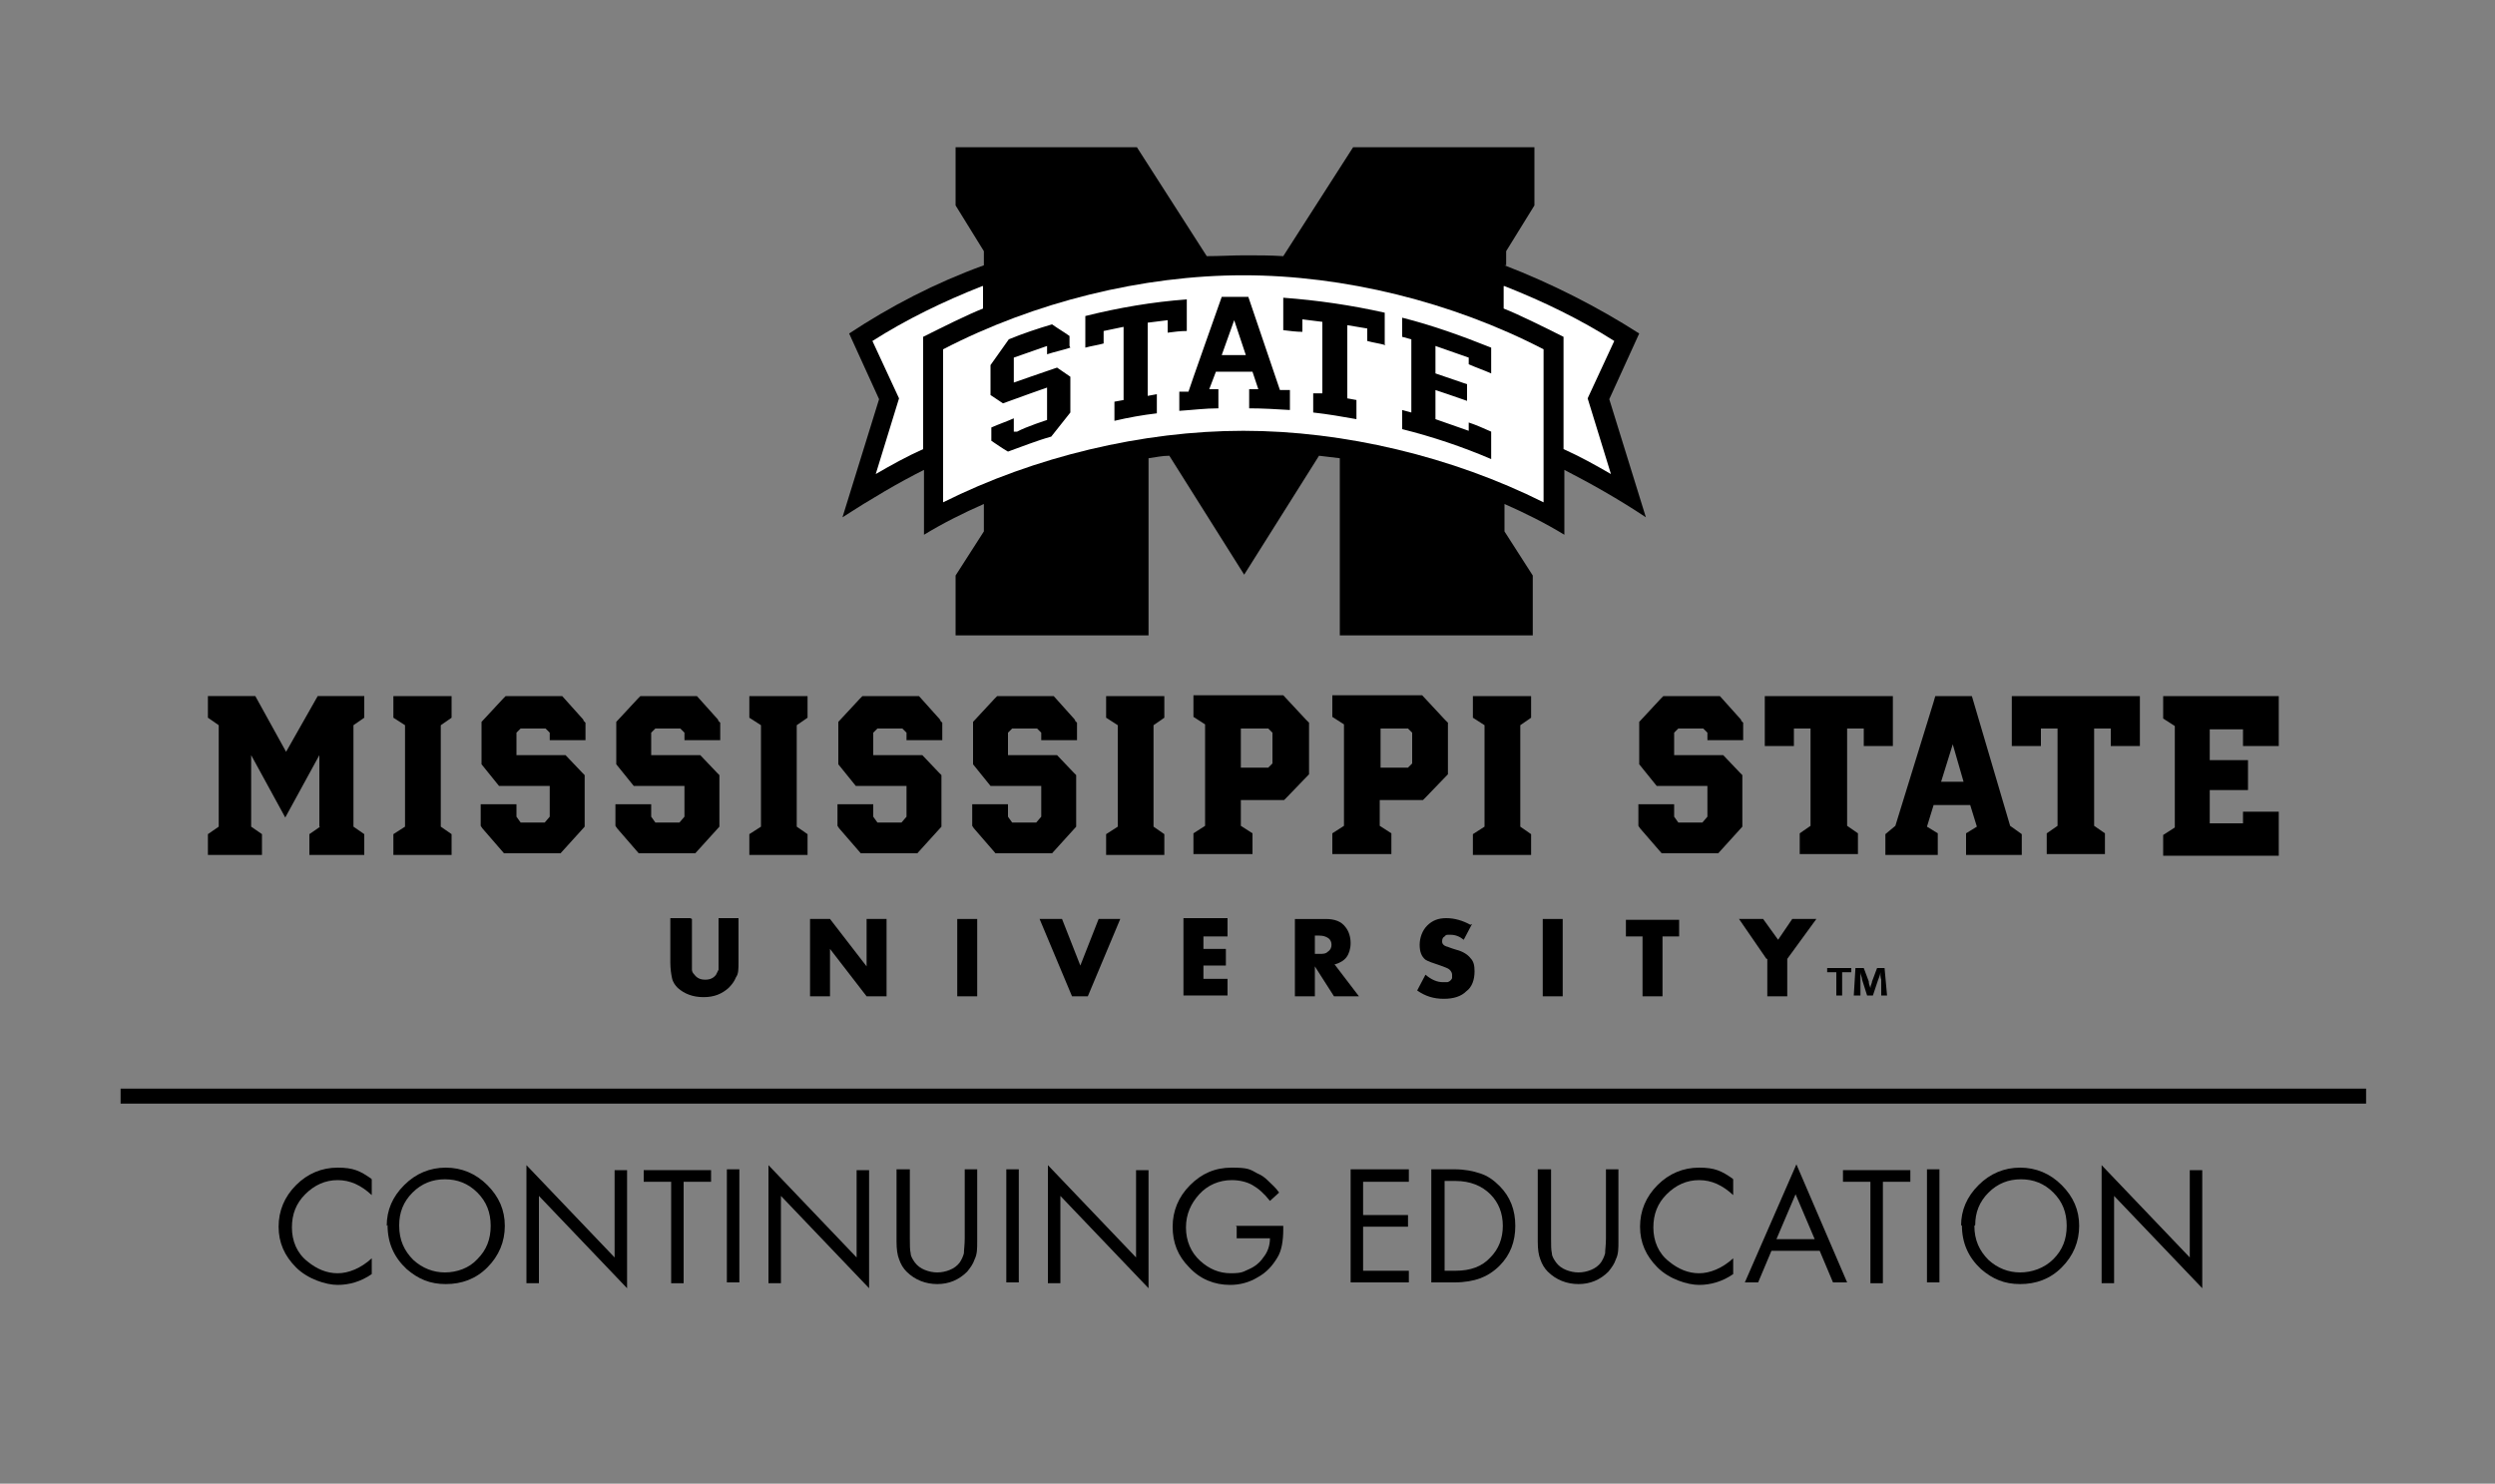 <?xml version="1.0" encoding="UTF-8"?>
<svg id="MSU_-_LINE_-_TEXT" data-name="MSU - LINE - TEXT" xmlns="http://www.w3.org/2000/svg" version="1.1" viewBox="0 0 300 178.4">
  <rect x="0" y="0" width="300" height="178.4" fill="#808080" stroke="none"/>
  <defs>
    <style>
      .cls-1 {
        fill: #000;
      }

      .cls-1, .cls-2 {
        stroke-width: 0px;
      }

      .cls-2 {
        fill: #fff;
      }
    </style>
  </defs>
  <g>
    <path class="cls-1" d="M180.9,31.9c5.7,2.2,11.2,5,16.2,8.2l-3.6,7.9,4.4,14.2c-3.3-2.2-6.7-4.1-9.8-5.7v7.8c-2.3-1.4-4.7-2.6-7.2-3.7v3.3l3.4,5.3v7.2h-23.2v-21.3c-.8-.1-1.7-.2-2.5-.3l-9,14.3-9-14.3c-.9,0-1.7.2-2.5.3v21.3h-23.2v-7.2l3.4-5.3v-3.3c-2.5,1.1-4.9,2.3-7.2,3.7v-7.8c-3,1.5-6.4,3.5-9.8,5.7l4.4-14.2-3.6-7.9c5-3.3,10.4-6.1,16.2-8.2v-1.7l-3.4-5.5v-7h21.8l8.4,13.1c1.5,0,3.1-.1,4.6-.1s3.1,0,4.6.1l8.4-13.1h21.8v7l-3.4,5.5v1.7Z"/>
    <path class="cls-2" d="M118.1,34.4c-4.8,1.9-9.1,4-13.2,6.6l3.2,6.9-2.8,9.1c1.9-1.1,3.7-2.1,5.7-3v-13.5c2.2-1.1,5.4-2.7,7.2-3.4v-2.7Z"/>
    <path class="cls-2" d="M149.5,51.8c12.1,0,25.1,3.1,36.1,8.6v-18.4c-11-5.7-24-8.9-36.1-8.9s-25.1,3.2-36.1,8.9v18.4c11-5.5,24-8.6,36.1-8.6Z"/>
    <path class="cls-2" d="M180.9,34.4c4.8,1.9,9.1,4,13.2,6.6l-3.2,6.9,2.8,9.1c-1.9-1.1-3.7-2.1-5.7-3v-13.5c-2.2-1.1-5.4-2.7-7.2-3.4v-2.7Z"/>
    <path class="cls-1" d="M142.7,39.8c-.8,0-1.5.1-2.3.2v-1.5l-2.4.3v8.8s1.1-.2,1.1-.2v2.3c-1.7.2-3.4.5-5.1.9v-2.3l1.1-.2s0-8.8,0-8.8l-2.4.5v1.5c-.7.2-1.5.3-2.2.5v-3.8c4-1,8.1-1.7,12.2-2v3.8ZM128.7,41.8c-.9.3-1.9.5-2.8.8v-1l-4,1.4v3s3.7-1.3,5.2-1.8l1.6,1.1v4.3l-2.3,2.9c-1.8.5-3.5,1.2-5.2,1.8-.7-.4-1.4-.9-2-1.3v-1.6c.9-.4,1.8-.7,2.7-1.1v1.6h.4c1.1-.6,3.6-1.4,3.6-1.4v-3.9s-3.7,1.3-5.3,1.9l-1.5-1v-3.6l2.2-3.1c1.7-.7,3.5-1.3,5.2-1.8.7.5,1.4.9,2.1,1.4v1.2ZM166.6,41.5c-.7-.2-1.5-.3-2.2-.5v-1.5l-2.4-.4v8.8s1.1.2,1.1.2v2.3c-1.7-.3-3.4-.6-5.2-.8v-2.3h1.1c0,.1,0-8.6,0-8.6l-2.4-.3v1.5c-.7,0-1.5-.1-2.3-.2v-3.9c4.1.3,8.2.9,12.2,1.8v3.8ZM172.6,41.6v3.3s2.6.9,3.8,1.3v2c-1.1-.4-3.8-1.3-3.8-1.3v3.5l4,1.4v-1c.9.3,1.8.7,2.7,1.1v3.3c-3.5-1.5-7.1-2.7-10.7-3.6v-2.3l1.1.3s0-8.8,0-8.8c0,0-1.1-.3-1.1-.3v-2.3c3.6.9,7.2,2.2,10.7,3.6v3.1c-.9-.4-1.8-.7-2.7-1.1v-.8s-4-1.4-4-1.4ZM148.4,38.5s-1.5,4.2-1.5,4.2h2.9s-1.4-4.2-1.4-4.2ZM155.1,49.3c-1.6-.1-3.3-.2-4.9-.2v-2.3h1.1s-.7-2.1-.7-2.1h-4.4s-.8,2.1-.8,2.1c0,0,1.1,0,1.1,0v2.3c-1.6,0-3.1.2-4.7.3v-2.3h1.1c0-.1,4-11.4,4-11.4,1,0,2.1,0,3.2,0l3.8,11.2s.8,0,1.2,0v2.3Z"/>
  </g>
  <g>
    <g>
      <path class="cls-1" d="M44.7,141.8v1.9c-1.3-1.2-2.6-1.8-4.1-1.8s-2.8.6-3.9,1.7c-1.1,1.1-1.6,2.4-1.6,4s.6,3.1,1.9,4.1c1.1.9,2.3,1.4,3.6,1.4s2.8-.6,4.1-1.8v1.9c-1.3.9-2.7,1.3-4.1,1.3s-3.6-.7-5-2.1-2.1-3-2.1-4.9.7-3.6,2.1-5c1.4-1.4,3.1-2.1,5-2.1s2.7.4,4,1.3Z"/>
      <path class="cls-1" d="M46.5,147.4c0-1.9.7-3.5,2.1-4.9,1.4-1.4,3.1-2.1,5-2.1s3.6.7,5,2.1c1.4,1.4,2.1,3,2.1,4.9s-.7,3.6-2.1,5c-1.4,1.4-3.1,2-5,2s-3.3-.6-4.7-1.8c-1.5-1.4-2.3-3.1-2.3-5.3ZM48,147.4c0,1.7.6,3,1.7,4.1,1.1,1,2.4,1.5,3.8,1.5s2.9-.5,3.9-1.6c1.1-1.1,1.6-2.4,1.6-4s-.5-2.9-1.6-4c-1.1-1.1-2.4-1.6-3.9-1.6s-2.8.5-3.9,1.6c-1.1,1.1-1.6,2.4-1.6,3.9Z"/>
      <path class="cls-1" d="M63.3,154.2v-14.1l10.6,11.1v-10.5h1.5v14.2l-10.6-11.1v10.5h-1.5Z"/>
      <path class="cls-1" d="M82.2,142.1v12.2h-1.5v-12.2h-3.3v-1.4h8.1v1.4h-3.3Z"/>
      <path class="cls-1" d="M88.9,140.6v13.6h-1.5v-13.6h1.5Z"/>
      <path class="cls-1" d="M92.4,154.2v-14.1l10.6,11.1v-10.5h1.5v14.2l-10.6-11.1v10.5h-1.5Z"/>
      <path class="cls-1" d="M109.4,140.6v8.3c0,.8,0,1.4.1,1.8,0,.4.3.8.5,1.1.3.4.7.7,1.2.9.5.2,1,.3,1.5.3s1-.1,1.5-.3.9-.5,1.2-.9c.2-.3.4-.7.5-1.1,0-.4.1-1,.1-1.8v-8.3h1.5v8.7c0,.8,0,1.5-.3,2.1-.2.6-.5,1-.9,1.5-1,1-2.2,1.5-3.6,1.5s-2.7-.5-3.7-1.5c-.4-.4-.7-.9-.9-1.5-.2-.5-.3-1.2-.3-2.1v-8.7h1.5Z"/>
      <path class="cls-1" d="M122.5,140.6v13.6h-1.5v-13.6h1.5Z"/>
      <path class="cls-1" d="M126,154.2v-14.1l10.6,11.1v-10.5h1.5v14.2l-10.6-11.1v10.5h-1.5Z"/>
      <path class="cls-1" d="M148.6,147.4h5.7v.4c0,1.4-.2,2.6-.7,3.4-.6,1-1.3,1.8-2.4,2.4-1,.6-2.1.9-3.3.9-1.9,0-3.6-.7-4.9-2.1-1.4-1.4-2-3-2-4.9s.7-3.6,2.1-5c1.4-1.4,3-2.1,5-2.1s2.2.2,3.1.7c.5.2.9.5,1.3.9.4.4.9.8,1.3,1.4l-1.1,1c-.7-.9-1.4-1.5-2.1-1.9s-1.6-.6-2.5-.6c-1.5,0-2.9.6-3.9,1.7s-1.6,2.4-1.6,4,.6,3,1.7,4c1.1,1,2.3,1.5,3.7,1.5s1.5-.2,2.2-.5c.7-.3,1.3-.8,1.7-1.4.5-.6.8-1.4.8-2.3h-4v-1.4Z"/>
      <path class="cls-1" d="M169.4,142.1h-5.5v4h5.4v1.4h-5.4v5.3h5.5v1.4h-7v-13.6h7v1.4Z"/>
      <path class="cls-1" d="M172.1,154.2v-13.6h2.8c1.2,0,2.2.2,3.1.5.9.3,1.6.8,2.3,1.5,1.3,1.3,1.9,2.9,1.9,4.8s-.6,3.5-1.9,4.8c-.7.7-1.5,1.2-2.3,1.5-.8.3-1.9.5-3.1.5h-2.8ZM173.7,152.8h1.3c1.8,0,3.2-.5,4.2-1.6,1-1,1.5-2.3,1.5-3.8s-.5-2.8-1.5-3.8c-1-1-2.4-1.6-4.2-1.6h-1.3v10.7Z"/>
      <path class="cls-1" d="M186.5,140.6v8.3c0,.8,0,1.4.1,1.8,0,.4.3.8.5,1.1.3.4.7.7,1.2.9.5.2,1,.3,1.5.3s1-.1,1.5-.3.9-.5,1.2-.9c.2-.3.4-.7.5-1.1,0-.4.1-1,.1-1.8v-8.3h1.5v8.7c0,.8,0,1.5-.3,2.1-.2.6-.5,1-.9,1.5-1,1-2.2,1.5-3.6,1.5s-2.7-.5-3.7-1.5c-.4-.4-.7-.9-.9-1.5-.2-.5-.3-1.2-.3-2.1v-8.7h1.5Z"/>
      <path class="cls-1" d="M208.4,141.8v1.9c-1.3-1.2-2.6-1.8-4.1-1.8s-2.8.6-3.9,1.7c-1.1,1.1-1.6,2.4-1.6,4s.6,3.1,1.9,4.1c1.1.9,2.3,1.4,3.6,1.4s2.8-.6,4.1-1.8v1.9c-1.3.9-2.7,1.3-4.1,1.3s-3.6-.7-5-2.1-2.1-3-2.1-4.9.7-3.6,2.1-5c1.4-1.4,3.1-2.1,5-2.1s2.7.4,4,1.3Z"/>
      <path class="cls-1" d="M218.8,150.4h-5.8l-1.6,3.8h-1.6l6.2-14.2,6.1,14.2h-1.7l-1.6-3.8ZM218.2,149l-2.3-5.4-2.3,5.4h4.6Z"/>
      <path class="cls-1" d="M226.4,142.1v12.2h-1.5v-12.2h-3.3v-1.4h8.1v1.4h-3.3Z"/>
      <path class="cls-1" d="M233.2,140.6v13.6h-1.5v-13.6h1.5Z"/>
      <path class="cls-1" d="M235.8,147.4c0-1.9.7-3.5,2.1-4.9,1.4-1.4,3.1-2.1,5-2.1s3.6.7,5,2.1,2.1,3,2.1,4.9-.7,3.6-2.1,5c-1.4,1.4-3.1,2-5,2s-3.3-.6-4.7-1.8c-1.5-1.4-2.3-3.1-2.3-5.3ZM237.4,147.4c0,1.7.6,3,1.7,4.1,1.1,1,2.4,1.5,3.8,1.5s2.9-.5,4-1.6c1.1-1.1,1.6-2.4,1.6-4s-.5-2.9-1.6-4c-1.1-1.1-2.4-1.6-3.9-1.6s-2.8.5-3.9,1.6c-1.1,1.1-1.6,2.4-1.6,3.9Z"/>
      <path class="cls-1" d="M252.7,154.2v-14.1l10.6,11.1v-10.5h1.5v14.2l-10.6-11.1v10.5h-1.5Z"/>
    </g>
    <polyline class="cls-1" points="14.5 132.7 284.5 132.7 284.5 130.9 14.5 130.9"/>
    <g>
      <g>
        <g>
          <path class="cls-1" d="M38.4,99.4v-8.6l-4.1,7.5-4.1-7.5v8.6l1.3.9v2.5h-6.5v-2.5l1.3-.9v-12.2l-1.3-.9v-2.6h5.7l3.7,6.7,3.8-6.7h5.6v2.6l-1.3.9v12.2l1.3.9v2.5h-6.6v-2.5l1.3-.9Z"/>
          <path class="cls-1" d="M54.3,102.8h-7v-2.5l1.4-.9v-12.2l-1.4-.9v-2.6h7v2.6l-1.3.9v12.2l1.3.9v2.5Z"/>
          <path class="cls-1" d="M70.1,86.6l.3.3v2.1h-4.3v-.9l-.5-.5h-3l-.5.5v2.7h0c0,0,5.9,0,5.9,0l2,2.1.3.3v6.2l-2.9,3.2h-6.8l-2.6-3-.2-.3v-2.6h4.3v1.5l.5.7h2.9l.6-.7v-3.7h0c0,0-6.1,0-6.1,0l-2.1-2.6v-5.1l2.6-2.8.3-.3h6.8l2.6,2.9Z"/>
          <path class="cls-1" d="M86.3,86.6l.3.3v2.1h-4.3v-.9l-.5-.5h-3l-.5.5v2.7h0c0,0,5.9,0,5.9,0l2,2.1.3.3v6.2l-2.9,3.2h-6.8l-2.6-3-.2-.3v-2.6h4.3v1.5l.5.7h2.9l.6-.7v-3.7h0c0,0-6.1,0-6.1,0l-2.1-2.6v-5.1l2.6-2.8.3-.3h6.8l2.6,2.9Z"/>
          <path class="cls-1" d="M97.1,102.8h-7v-2.5l1.4-.9v-12.2l-1.4-.9v-2.6h7v2.6l-1.3.9v12.2l1.3.9v2.5Z"/>
          <path class="cls-1" d="M113,86.6l.3.3v2.1h-4.3v-.9l-.5-.5h-3l-.5.5v2.7h0c0,0,5.9,0,5.9,0l2,2.1.3.3v6.2l-2.9,3.2h-6.8l-2.6-3-.2-.3v-2.6h4.3v1.5l.5.7h2.9l.6-.7v-3.7h0c0,0-6.1,0-6.1,0l-2.1-2.6v-5.1l2.6-2.8.3-.3h6.8l2.6,2.9Z"/>
          <path class="cls-1" d="M129.2,86.6l.3.3v2.1h-4.3v-.9l-.5-.5h-3l-.5.5v2.7h0c0,0,5.9,0,5.9,0l2,2.1.3.3v6.2l-2.9,3.2h-6.8l-2.6-3-.2-.3v-2.6h4.3v1.5l.5.7h2.9l.6-.7v-3.7h0c0,0-6.1,0-6.1,0l-2.1-2.6v-5.1l2.6-2.8.3-.3h6.8l2.6,2.9Z"/>
          <path class="cls-1" d="M140,102.8h-7v-2.5l1.4-.9v-12.2l-1.4-.9v-2.6h7v2.6l-1.3.9v12.2l1.3.9v2.5Z"/>
          <path class="cls-1" d="M157.1,86.6l.3.3v6.2l-2.7,2.8-.3.3h-5.2v3.1l1.4.9v2.5h-7.1v-2.5l1.4-.9v-12.2l-1.4-.9v-2.6h10.8l2.7,2.9ZM153,88.1l-.5-.5h-3.3v4.7h3.3l.5-.5v-3.7Z"/>
          <path class="cls-1" d="M173.8,86.6l.3.3v6.2l-2.7,2.8-.3.3h-5.2v3.1l1.4.9v2.5h-7.1v-2.5l1.4-.9v-12.2l-1.4-.9v-2.6h10.8l2.7,2.9ZM169.8,88.1l-.5-.5h-3.3v4.7h3.3l.5-.5v-3.7Z"/>
          <path class="cls-1" d="M184.1,102.8h-7v-2.5l1.4-.9v-12.2l-1.4-.9v-2.6h7v2.6l-1.3.9v12.2l1.3.9v2.5Z"/>
          <path class="cls-1" d="M209.3,86.6l.3.3v2.1h-4.3v-.9l-.5-.5h-3l-.5.5v2.7h0c0,0,5.9,0,5.9,0l2,2.1.3.3v6.2l-2.9,3.2h-6.8l-2.6-3-.2-.3v-2.6h4.3v1.5l.5.7h2.9l.6-.7v-3.7h0c0,0-6.1,0-6.1,0l-2.1-2.6v-5.1l2.6-2.8.3-.3h6.8l2.6,2.9Z"/>
          <path class="cls-1" d="M212.3,83.7h15.3v6h-3.5v-2.1h-2v11.7l1.3.9v2.5h-7v-2.5l1.3-.9v-11.7h-2v2.1h-3.5v-6Z"/>
          <path class="cls-1" d="M243.1,100.3v2.5h-6.7v-2.6l1.3-.8-.8-2.6h-4.4l-.8,2.6,1.3.8v2.6h-6.3v-2.5l1.2-1,4.6-14.9.2-.7h4.4l4.6,15.6,1.4,1ZM236.1,94l-1.3-4.5-1.4,4.5h2.7Z"/>
          <path class="cls-1" d="M242,83.7h15.3v6h-3.5v-2.1h-2v11.7l1.3.9v2.5h-7v-2.5l1.3-.9v-11.7h-2v2.1h-3.5v-6Z"/>
          <path class="cls-1" d="M260.1,83.7h13.9v6h-4.3v-2h-4v3.7h4.6v3.6h-4.6v4h4v-1.4h4.3v5.3h-13.9v-2.5l1.4-.9v-12.2l-1.4-.9v-2.6Z"/>
        </g>
        <g>
          <path class="cls-1" d="M83.2,110.5v5c0,.3,0,.5,0,.7,0,.2,0,.3,0,.4,0,.2.1.4.3.6.3.4.7.6,1.3.6s1-.2,1.3-.6c.1-.2.2-.4.3-.6,0-.1,0-.3,0-.5,0-.2,0-.4,0-.7v-5h2.4v5.3c0,.8,0,1.4-.3,1.8-.2.5-.5.9-.9,1.3-.8.7-1.7,1.1-3,1.1s-2.3-.4-3.1-1.1c-.3-.3-.6-.7-.7-1.2-.1-.5-.2-1.1-.2-1.9v-5.3h2.4Z"/>
          <path class="cls-1" d="M97.4,119.8v-9.3h2.4l4.4,5.7v-5.7h2.4v9.3h-2.4l-4.4-5.7v5.7h-2.4Z"/>
          <path class="cls-1" d="M117.5,110.5v9.3h-2.4v-9.3h2.4Z"/>
          <path class="cls-1" d="M127.7,110.5l2.2,5.6,2.2-5.6h2.6l-3.9,9.3h-1.9l-3.9-9.3h2.6Z"/>
          <path class="cls-1" d="M147.6,112.6h-2.9v1.5h2.7v2h-2.7v1.6h2.9v2h-5.3v-9.3h5.3v2Z"/>
          <path class="cls-1" d="M160.5,116l2.9,3.8h-3l-2.3-3.6v3.6h-2.4v-9.3h3.7c1.1,0,1.9.3,2.4,1,.4.5.6,1.2.6,1.9s-.2,1.3-.5,1.7c-.3.4-.8.7-1.5.9ZM158.1,114.7h.5c.5,0,.8,0,1.1-.3.3-.2.4-.5.4-.8s-.1-.6-.4-.8c-.3-.2-.6-.3-1.1-.3h-.5v2.3Z"/>
          <path class="cls-1" d="M177,111.1l-1,1.9c-.5-.4-1-.6-1.6-.6s-.5,0-.7.2c-.2.1-.3.3-.3.6s.2.5.5.6c.1,0,.5.2,1.2.4.8.2,1.4.6,1.7,1,.4.4.5.9.5,1.6,0,1-.3,1.9-1,2.4-.6.6-1.5.9-2.7.9s-2.2-.3-3.2-1l1-1.9c.7.6,1.4.9,2.1.9s.3,0,.5,0c.1,0,.3-.1.4-.2,0,0,.2-.2.2-.3,0-.1,0-.2,0-.4,0-.2-.1-.4-.3-.6-.2-.2-.6-.3-1.1-.5-.9-.3-1.5-.5-1.8-.7-.5-.4-.7-1-.7-1.8s.3-1.7.9-2.3c.6-.6,1.3-.9,2.3-.9s2,.3,2.9.8Z"/>
          <path class="cls-1" d="M187.9,110.5v9.3h-2.4v-9.3h2.4Z"/>
          <path class="cls-1" d="M199.9,112.6v7.2h-2.4v-7.2h-2v-2h6.4v2h-2Z"/>
          <path class="cls-1" d="M212.4,115.3l-3.3-4.8h2.9l1.8,2.5,1.7-2.5h2.9l-3.5,4.8v4.5h-2.4v-4.5Z"/>
        </g>
      </g>
      <path class="cls-1" d="M222.6,116.4v.5h-1.1v2.8h-.7v-2.8h-1.1v-.5h2.8ZM226.2,119.7v-1.9c-.1-.3-.1-.6-.1-.9h0c0,.3-.2.7-.3,1l-.6,1.8h-.7l-.6-1.9c0-.3-.2-.6-.2-.9h0c0,.3,0,.6,0,.9v1.9h-.8l.2-3.3h1l.6,1.6c0,.3.1.5.2.8h0c0-.3.2-.6.2-.8l.6-1.6h.9l.3,3.3h-.7Z"/>
    </g>
  </g>
</svg>